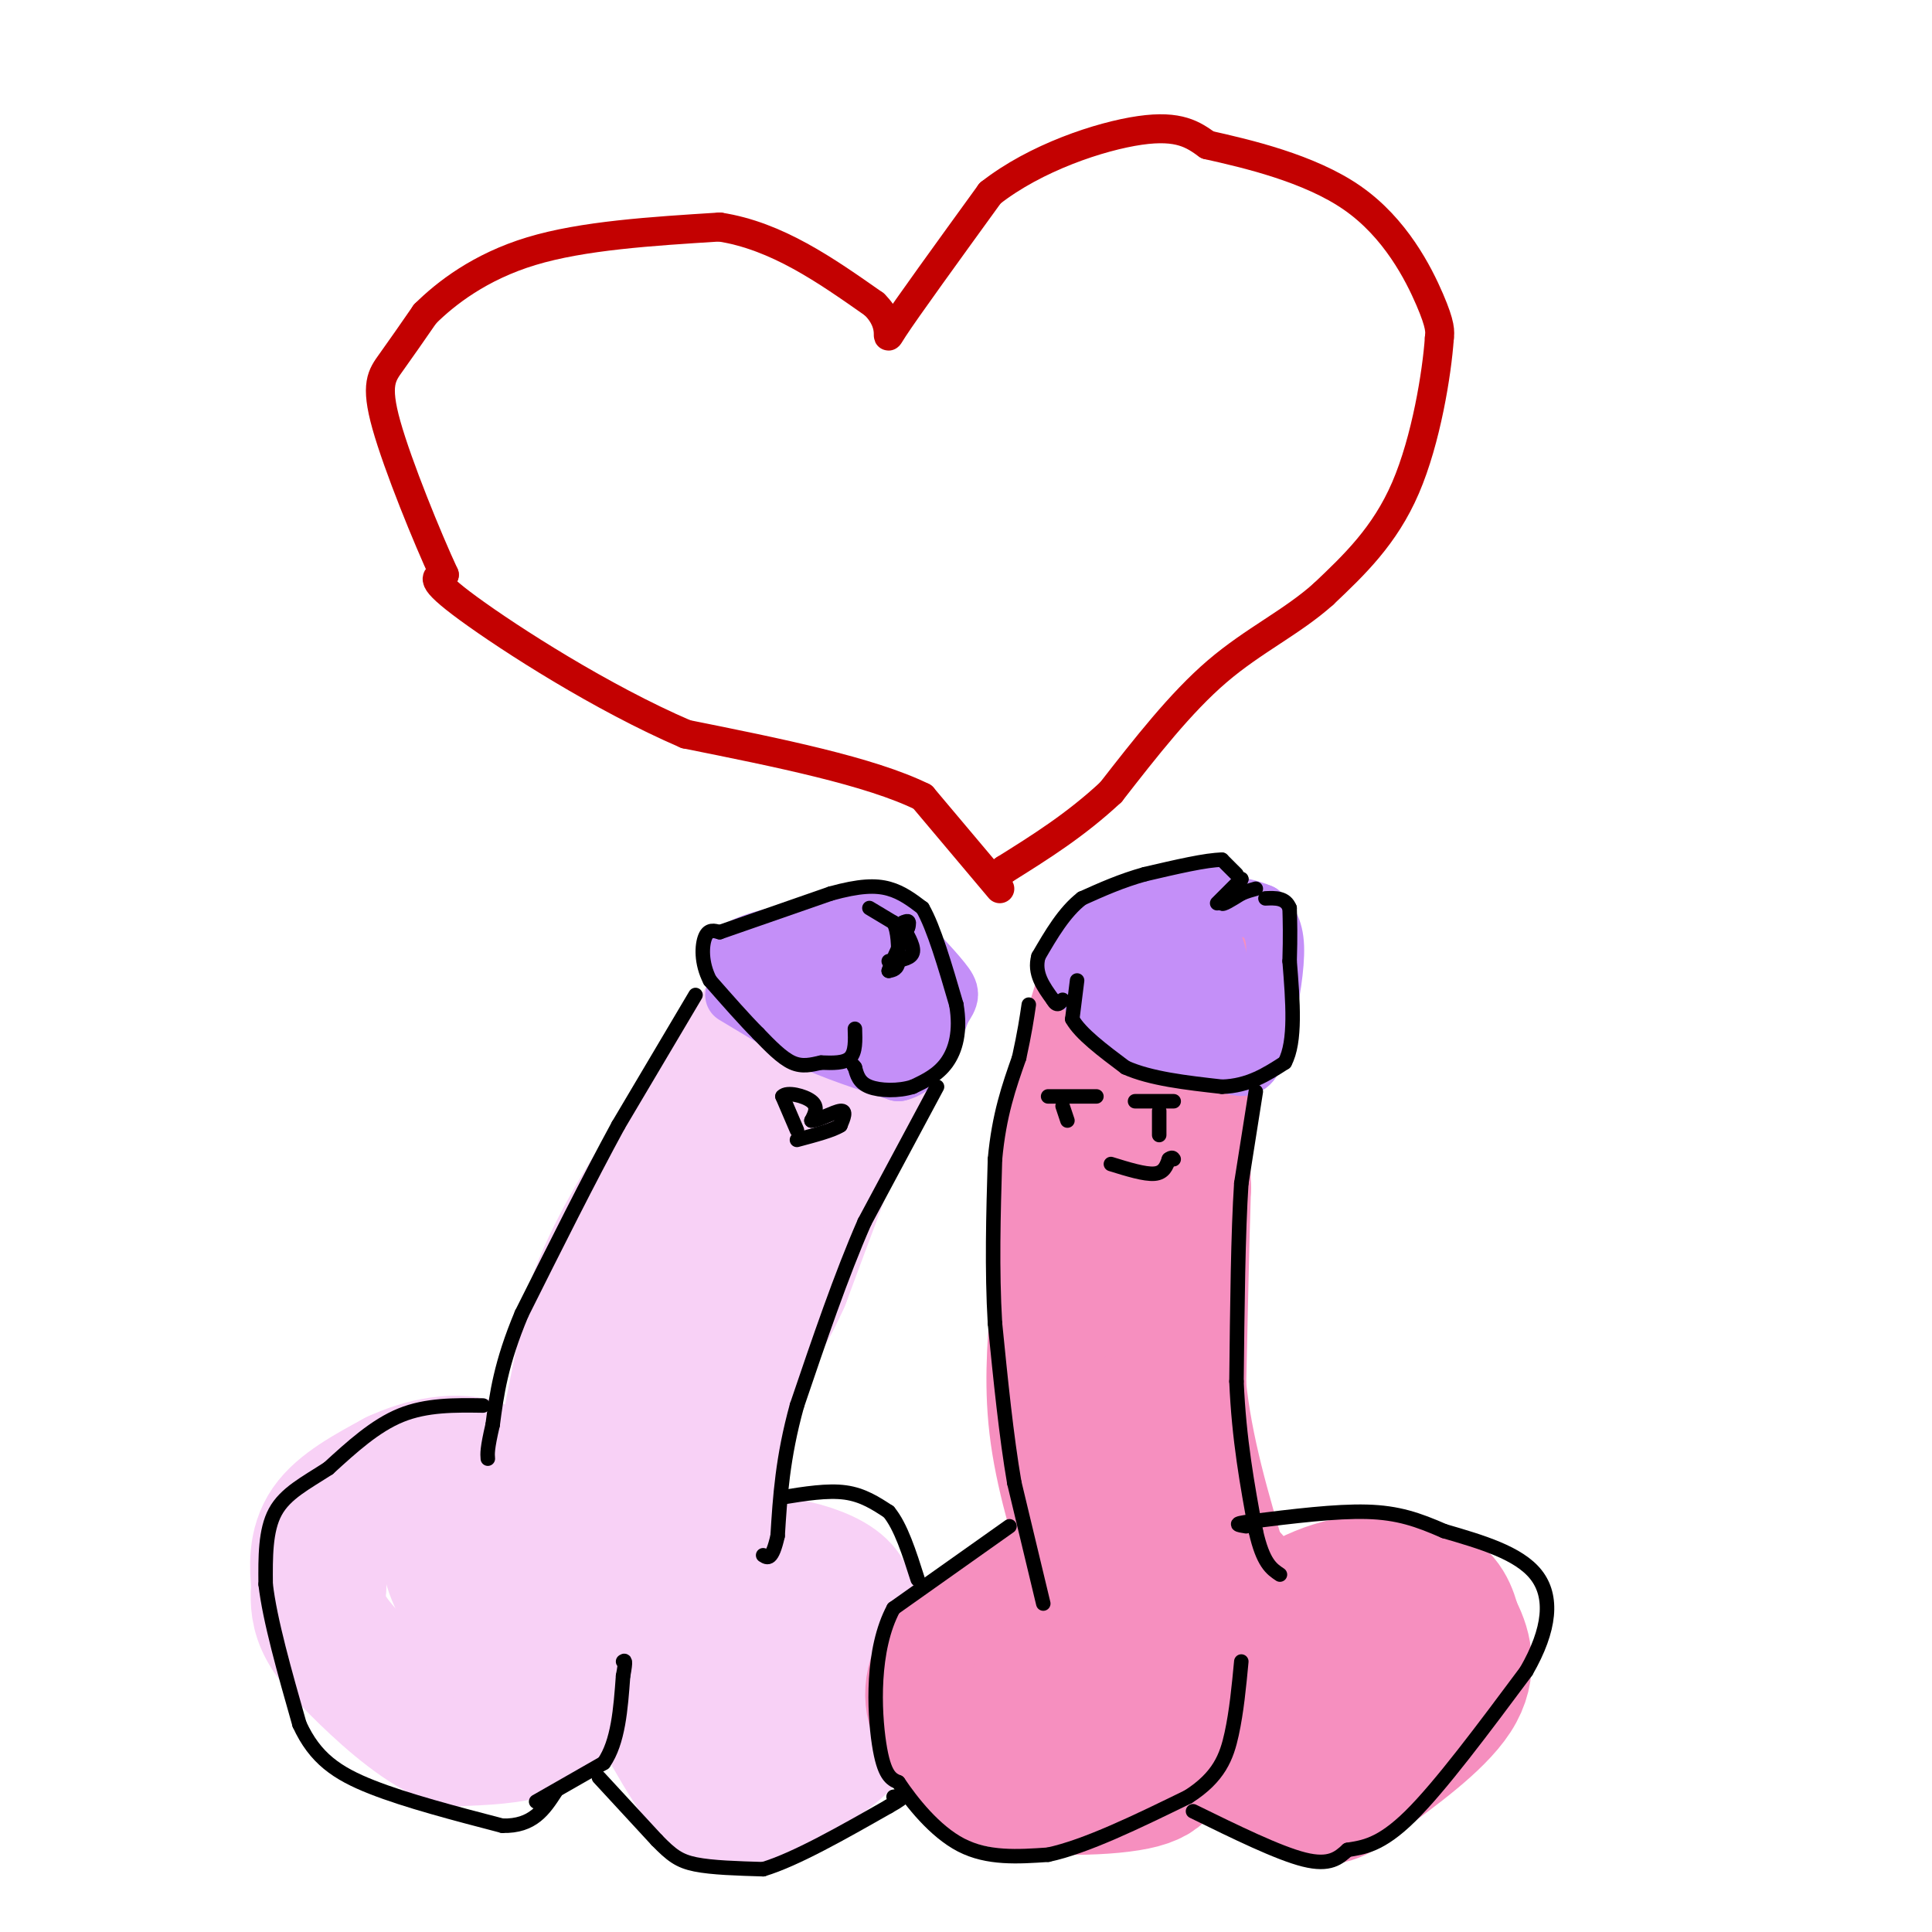 <svg viewBox='0 0 400 400' version='1.1' xmlns='http://www.w3.org/2000/svg' xmlns:xlink='http://www.w3.org/1999/xlink'><g fill='none' stroke='#C30101' stroke-width='6' stroke-linecap='round' stroke-linejoin='round'><path d='M207,184c0.000,0.000 -16.000,-19.000 -16,-19'/><path d='M191,165c-10.833,-5.333 -29.917,-9.167 -49,-13'/><path d='M142,152c-17.400,-7.489 -36.400,-19.711 -45,-26c-8.600,-6.289 -6.800,-6.644 -5,-7'/><path d='M92,119c-3.464,-7.440 -9.625,-22.542 -12,-31c-2.375,-8.458 -0.964,-10.274 1,-13c1.964,-2.726 4.482,-6.363 7,-10'/><path d='M88,65c4.244,-4.222 11.356,-9.778 22,-13c10.644,-3.222 24.822,-4.111 39,-5'/><path d='M149,47c11.833,1.833 21.917,8.917 32,16'/><path d='M181,63c4.978,4.844 1.422,8.956 4,5c2.578,-3.956 11.289,-15.978 20,-28'/><path d='M205,40c9.378,-7.378 22.822,-11.822 31,-13c8.178,-1.178 11.089,0.911 14,3'/><path d='M250,30c8.024,1.798 21.083,4.792 30,11c8.917,6.208 13.690,15.631 16,21c2.310,5.369 2.155,6.685 2,8'/><path d='M298,70c-0.489,7.156 -2.711,21.044 -7,31c-4.289,9.956 -10.644,15.978 -17,22'/><path d='M274,123c-6.556,5.867 -14.444,9.533 -22,16c-7.556,6.467 -14.778,15.733 -22,25'/><path d='M230,164c-7.333,6.833 -14.667,11.417 -22,16'/><path d='M208,180c-3.667,2.667 -1.833,1.333 0,0'/></g>
<g fill='none' stroke='#F8D1F6' stroke-width='28' stroke-linecap='round' stroke-linejoin='round'><path d='M116,351c-1.167,2.750 -2.333,5.500 -6,7c-3.667,1.500 -9.833,1.750 -16,2'/><path d='M94,360c-6.024,-2.071 -13.083,-8.250 -18,-13c-4.917,-4.750 -7.690,-8.071 -9,-11c-1.310,-2.929 -1.155,-5.464 -1,-8'/><path d='M66,328c-0.333,-3.467 -0.667,-8.133 2,-12c2.667,-3.867 8.333,-6.933 14,-10'/><path d='M82,306c5.644,-2.622 12.756,-4.178 18,-2c5.244,2.178 8.622,8.089 12,14'/><path d='M112,318c3.174,4.392 5.108,8.373 4,12c-1.108,3.627 -5.260,6.900 -8,9c-2.740,2.100 -4.069,3.029 -6,1c-1.931,-2.029 -4.466,-7.014 -7,-12'/><path d='M95,328c-1.500,-3.000 -1.750,-4.500 -2,-6'/><path d='M130,335c1.500,-2.667 3.000,-5.333 6,-7c3.000,-1.667 7.500,-2.333 12,-3'/><path d='M148,325c4.119,-0.857 8.417,-1.500 13,-1c4.583,0.500 9.452,2.143 12,4c2.548,1.857 2.774,3.929 3,6'/><path d='M176,334c1.048,4.226 2.167,11.792 2,17c-0.167,5.208 -1.619,8.060 -5,11c-3.381,2.940 -8.690,5.970 -14,9'/><path d='M159,371c-3.956,2.689 -6.844,4.911 -11,1c-4.156,-3.911 -9.578,-13.956 -15,-24'/><path d='M133,348c-2.905,-4.893 -2.667,-5.125 -1,-6c1.667,-0.875 4.762,-2.393 9,-1c4.238,1.393 9.619,5.696 15,10'/><path d='M156,351c2.833,-0.333 2.417,-6.167 2,-12'/><path d='M158,339c0.500,-2.000 0.750,-1.000 1,0'/><path d='M116,305c0.000,0.000 7.000,-35.000 7,-35'/><path d='M123,270c3.833,-10.833 9.917,-20.417 16,-30'/><path d='M139,240c5.833,-9.667 12.417,-18.833 19,-28'/><path d='M158,212c5.500,-6.500 9.750,-8.750 14,-11'/><path d='M172,201c3.500,-2.167 5.250,-2.083 7,-2'/><path d='M179,199c2.143,0.190 4.000,1.667 5,4c1.000,2.333 1.143,5.524 0,9c-1.143,3.476 -3.571,7.238 -6,11'/><path d='M178,223c-3.667,8.833 -9.833,25.417 -16,42'/><path d='M162,265c-4.000,8.889 -6.000,10.111 -8,16c-2.000,5.889 -4.000,16.444 -6,27'/><path d='M148,308c-0.978,6.244 -0.422,8.356 -3,7c-2.578,-1.356 -8.289,-6.178 -14,-11'/><path d='M131,304c-1.556,-8.467 1.556,-24.133 7,-35c5.444,-10.867 13.222,-16.933 21,-23'/><path d='M159,246c3.833,-4.333 2.917,-3.667 2,-3'/></g>
<g fill='none' stroke='#F68FBF' stroke-width='28' stroke-linecap='round' stroke-linejoin='round'><path d='M232,335c-2.000,-2.583 -4.000,-5.167 -7,-6c-3.000,-0.833 -7.000,0.083 -11,1'/><path d='M214,330c-4.667,2.167 -10.833,7.083 -17,12'/><path d='M197,342c-3.800,4.178 -4.800,8.622 -3,13c1.800,4.378 6.400,8.689 11,13'/><path d='M205,368c8.156,2.556 23.044,2.444 30,1c6.956,-1.444 5.978,-4.222 5,-7'/><path d='M240,362c0.815,-3.970 0.352,-10.394 0,-14c-0.352,-3.606 -0.595,-4.394 -4,-5c-3.405,-0.606 -9.973,-1.030 -14,0c-4.027,1.030 -5.514,3.515 -7,6'/><path d='M215,349c-1.000,2.167 0.000,4.583 1,7'/><path d='M256,341c6.467,-4.889 12.933,-9.778 20,-12c7.067,-2.222 14.733,-1.778 19,0c4.267,1.778 5.133,4.889 6,8'/><path d='M301,337c1.903,3.532 3.662,8.361 0,14c-3.662,5.639 -12.744,12.089 -18,16c-5.256,3.911 -6.684,5.284 -10,5c-3.316,-0.284 -8.519,-2.224 -11,-4c-2.481,-1.776 -2.241,-3.388 -2,-5'/><path d='M260,363c-1.917,-5.107 -5.708,-15.375 -3,-20c2.708,-4.625 11.917,-3.607 18,-2c6.083,1.607 9.042,3.804 12,6'/><path d='M287,347c1.689,2.356 -0.089,5.244 -5,5c-4.911,-0.244 -12.956,-3.622 -21,-7'/><path d='M261,345c-5.000,-2.333 -7.000,-4.667 -9,-7'/><path d='M227,328c-3.333,-10.750 -6.667,-21.500 -8,-31c-1.333,-9.500 -0.667,-17.750 0,-26'/><path d='M219,271c0.000,-9.167 0.000,-19.083 0,-29'/><path d='M219,242c1.500,-10.667 5.250,-22.833 9,-35'/><path d='M228,207c1.889,-7.178 2.111,-7.622 5,-9c2.889,-1.378 8.444,-3.689 14,-6'/><path d='M247,192c3.822,0.311 6.378,4.089 7,8c0.622,3.911 -0.689,7.956 -2,12'/><path d='M252,212c-1.600,3.289 -4.600,5.511 -6,11c-1.400,5.489 -1.200,14.244 -1,23'/><path d='M245,246c-0.333,10.667 -0.667,25.833 -1,41'/><path d='M244,287c1.333,13.333 5.167,26.167 9,39'/><path d='M253,326c1.833,6.667 1.917,3.833 2,1'/></g>
<g fill='none' stroke='#C48FF8' stroke-width='12' stroke-linecap='round' stroke-linejoin='round'><path d='M251,184c0.000,0.000 -11.000,1.000 -11,1'/><path d='M240,185c-4.167,1.167 -9.083,3.583 -14,6'/><path d='M226,191c-3.167,2.333 -4.083,5.167 -5,8'/><path d='M221,199c0.167,2.667 3.083,5.333 6,8'/><path d='M227,207c3.511,3.333 9.289,7.667 14,10c4.711,2.333 8.356,2.667 12,3'/><path d='M253,220c3.067,0.867 4.733,1.533 6,0c1.267,-1.533 2.133,-5.267 3,-9'/><path d='M262,211c1.044,-4.422 2.156,-10.978 2,-15c-0.156,-4.022 -1.578,-5.511 -3,-7'/><path d='M261,189c-4.378,-1.889 -13.822,-3.111 -20,-2c-6.178,1.111 -9.089,4.556 -12,8'/><path d='M229,195c-1.607,2.298 0.375,4.042 2,5c1.625,0.958 2.893,1.131 6,0c3.107,-1.131 8.054,-3.565 13,-6'/><path d='M250,194c2.667,1.667 2.833,8.833 3,16'/><path d='M253,210c-1.578,0.578 -7.022,-5.978 -10,-8c-2.978,-2.022 -3.489,0.489 -4,3'/><path d='M239,205c-1.107,0.929 -1.875,1.750 -1,3c0.875,1.250 3.393,2.929 6,3c2.607,0.071 5.304,-1.464 8,-3'/><path d='M252,208c1.333,-0.667 0.667,-0.833 0,-1'/><path d='M152,206c0.000,0.000 15.000,9.000 15,9'/><path d='M167,215c5.667,2.667 12.333,4.833 19,7'/><path d='M186,222c4.667,-1.000 6.833,-7.000 9,-13'/><path d='M195,209c1.889,-2.822 2.111,-3.378 0,-6c-2.111,-2.622 -6.556,-7.311 -11,-12'/><path d='M184,191c-5.833,-1.500 -14.917,0.750 -24,3'/><path d='M160,194c-6.089,1.400 -9.311,3.400 -9,5c0.311,1.600 4.156,2.800 8,4'/><path d='M159,203c5.464,2.929 15.125,8.250 21,10c5.875,1.750 7.964,-0.071 9,-2c1.036,-1.929 1.018,-3.964 1,-6'/><path d='M190,205c-0.022,-1.956 -0.578,-3.844 -5,-5c-4.422,-1.156 -12.711,-1.578 -21,-2'/><path d='M164,198c-0.833,1.000 7.583,4.500 16,8'/></g>
<g fill='none' stroke='#000000' stroke-width='3' stroke-linecap='round' stroke-linejoin='round'><path d='M180,188c0.000,0.000 5.000,3.000 5,3'/><path d='M185,191c1.000,1.833 1.000,4.917 1,8'/><path d='M186,199c-0.167,1.667 -1.083,1.833 -2,2'/><path d='M184,201c0.333,-1.167 2.167,-5.083 4,-9'/><path d='M188,192c0.500,-1.667 -0.250,-1.333 -1,-1'/><path d='M187,191c-0.167,0.000 -0.083,0.500 0,1'/><path d='M187,192c0.622,1.178 2.178,3.622 2,5c-0.178,1.378 -2.089,1.689 -4,2'/><path d='M185,199c-0.833,0.333 -0.917,0.167 -1,0'/><path d='M252,187c0.000,0.000 5.000,-5.000 5,-5'/><path d='M257,182c0.167,0.000 -1.917,2.500 -4,5'/><path d='M253,187c0.000,0.500 2.000,-0.750 4,-2'/><path d='M257,185c1.167,-0.500 2.083,-0.750 3,-1'/><path d='M256,181c0.000,0.000 -3.000,-3.000 -3,-3'/><path d='M253,178c-3.167,0.000 -9.583,1.500 -16,3'/><path d='M237,181c-4.833,1.333 -8.917,3.167 -13,5'/><path d='M224,186c-3.667,2.833 -6.333,7.417 -9,12'/><path d='M215,198c-1.000,3.500 1.000,6.250 3,9'/><path d='M218,207c0.833,1.500 1.417,0.750 2,0'/><path d='M223,203c0.000,0.000 -1.000,8.000 -1,8'/><path d='M222,211c1.667,3.000 6.333,6.500 11,10'/><path d='M233,221c5.167,2.333 12.583,3.167 20,4'/><path d='M253,225c5.500,-0.167 9.250,-2.583 13,-5'/><path d='M266,220c2.333,-4.333 1.667,-12.667 1,-21'/><path d='M267,199c0.167,-5.333 0.083,-8.167 0,-11'/><path d='M267,188c-0.833,-2.167 -2.917,-2.083 -5,-2'/><path d='M177,213c0.083,2.417 0.167,4.833 -1,6c-1.167,1.167 -3.583,1.083 -6,1'/><path d='M170,220c-1.956,0.422 -3.844,0.978 -6,0c-2.156,-0.978 -4.578,-3.489 -7,-6'/><path d='M157,214c-2.833,-2.833 -6.417,-6.917 -10,-11'/><path d='M147,203c-1.911,-3.667 -1.689,-7.333 -1,-9c0.689,-1.667 1.844,-1.333 3,-1'/><path d='M149,193c4.333,-1.500 13.667,-4.750 23,-8'/><path d='M172,185c5.933,-1.644 9.267,-1.756 12,-1c2.733,0.756 4.867,2.378 7,4'/><path d='M191,188c2.333,4.000 4.667,12.000 7,20'/><path d='M198,208c0.956,5.556 -0.156,9.444 -2,12c-1.844,2.556 -4.422,3.778 -7,5'/><path d='M189,225c-2.956,0.956 -6.844,0.844 -9,0c-2.156,-0.844 -2.578,-2.422 -3,-4'/><path d='M177,221c-0.500,-0.667 -0.250,-0.333 0,0'/><path d='M144,206c0.000,0.000 -16.000,27.000 -16,27'/><path d='M128,233c-6.000,11.000 -13.000,25.000 -20,39'/><path d='M108,272c-4.333,10.333 -5.167,16.667 -6,23'/><path d='M102,295c-1.167,5.000 -1.083,6.000 -1,7'/><path d='M194,225c0.000,0.000 -15.000,28.000 -15,28'/><path d='M179,253c-4.833,11.000 -9.417,24.500 -14,38'/><path d='M165,291c-3.000,10.833 -3.500,18.917 -4,27'/><path d='M161,318c-1.167,5.167 -2.083,4.583 -3,4'/><path d='M100,291c-5.833,-0.083 -11.667,-0.167 -17,2c-5.333,2.167 -10.167,6.583 -15,11'/><path d='M68,304c-4.689,3.044 -8.911,5.156 -11,9c-2.089,3.844 -2.044,9.422 -2,15'/><path d='M55,328c0.833,7.333 3.917,18.167 7,29'/><path d='M62,357c3.222,7.044 7.778,10.156 15,13c7.222,2.844 17.111,5.422 27,8'/><path d='M104,378c6.333,0.167 8.667,-3.417 11,-7'/><path d='M111,373c0.000,0.000 14.000,-8.000 14,-8'/><path d='M125,365c3.000,-4.333 3.500,-11.167 4,-18'/><path d='M129,347c0.667,-3.500 0.333,-3.250 0,-3'/><path d='M124,368c0.000,0.000 12.000,13.000 12,13'/><path d='M136,381c3.022,3.089 4.578,4.311 8,5c3.422,0.689 8.711,0.844 14,1'/><path d='M158,387c6.667,-2.000 16.333,-7.500 26,-13'/><path d='M184,374c4.500,-2.500 2.750,-2.250 1,-2'/><path d='M162,310c4.667,-0.750 9.333,-1.500 13,-1c3.667,0.500 6.333,2.250 9,4'/><path d='M184,313c2.500,3.000 4.250,8.500 6,14'/><path d='M216,332c0.000,0.000 -6.000,-25.000 -6,-25'/><path d='M210,307c-1.667,-9.667 -2.833,-21.333 -4,-33'/><path d='M206,274c-0.667,-11.167 -0.333,-22.583 0,-34'/><path d='M206,240c0.833,-9.167 2.917,-15.083 5,-21'/><path d='M211,219c1.167,-5.333 1.583,-8.167 2,-11'/><path d='M260,226c0.000,0.000 -3.000,19.000 -3,19'/><path d='M257,245c-0.667,10.000 -0.833,25.500 -1,41'/><path d='M256,286c0.500,12.000 2.250,21.500 4,31'/><path d='M260,317c1.500,6.667 3.250,7.833 5,9'/><path d='M209,316c0.000,0.000 -24.000,17.000 -24,17'/><path d='M185,333c-4.578,8.511 -4.022,21.289 -3,28c1.022,6.711 2.511,7.356 4,8'/><path d='M186,369c2.711,4.044 7.489,10.156 13,13c5.511,2.844 11.756,2.422 18,2'/><path d='M217,384c7.833,-1.667 18.417,-6.833 29,-12'/><path d='M246,372c6.422,-4.089 7.978,-8.311 9,-13c1.022,-4.689 1.511,-9.844 2,-15'/><path d='M247,375c8.833,4.333 17.667,8.667 23,10c5.333,1.333 7.167,-0.333 9,-2'/><path d='M279,383c3.222,-0.533 6.778,-0.867 13,-7c6.222,-6.133 15.111,-18.067 24,-30'/><path d='M316,346c5.022,-8.711 5.578,-15.489 2,-20c-3.578,-4.511 -11.289,-6.756 -19,-9'/><path d='M299,317c-5.444,-2.378 -9.556,-3.822 -16,-4c-6.444,-0.178 -15.222,0.911 -24,2'/><path d='M259,315c-4.167,0.500 -2.583,0.750 -1,1'/><path d='M217,227c0.000,0.000 10.000,0.000 10,0'/><path d='M235,228c0.000,0.000 8.000,0.000 8,0'/><path d='M220,229c0.000,0.000 1.000,3.000 1,3'/><path d='M240,230c0.000,0.000 0.000,5.000 0,5'/><path d='M230,241c3.500,1.083 7.000,2.167 9,2c2.000,-0.167 2.500,-1.583 3,-3'/><path d='M242,240c0.667,-0.500 0.833,-0.250 1,0'/><path d='M165,234c0.000,0.000 -3.000,-7.000 -3,-7'/><path d='M162,227c0.867,-1.044 4.533,-0.156 6,1c1.467,1.156 0.733,2.578 0,4'/><path d='M168,232c1.333,0.044 4.667,-1.844 6,-2c1.333,-0.156 0.667,1.422 0,3'/><path d='M174,233c-1.500,1.000 -5.250,2.000 -9,3'/></g>
</svg>
